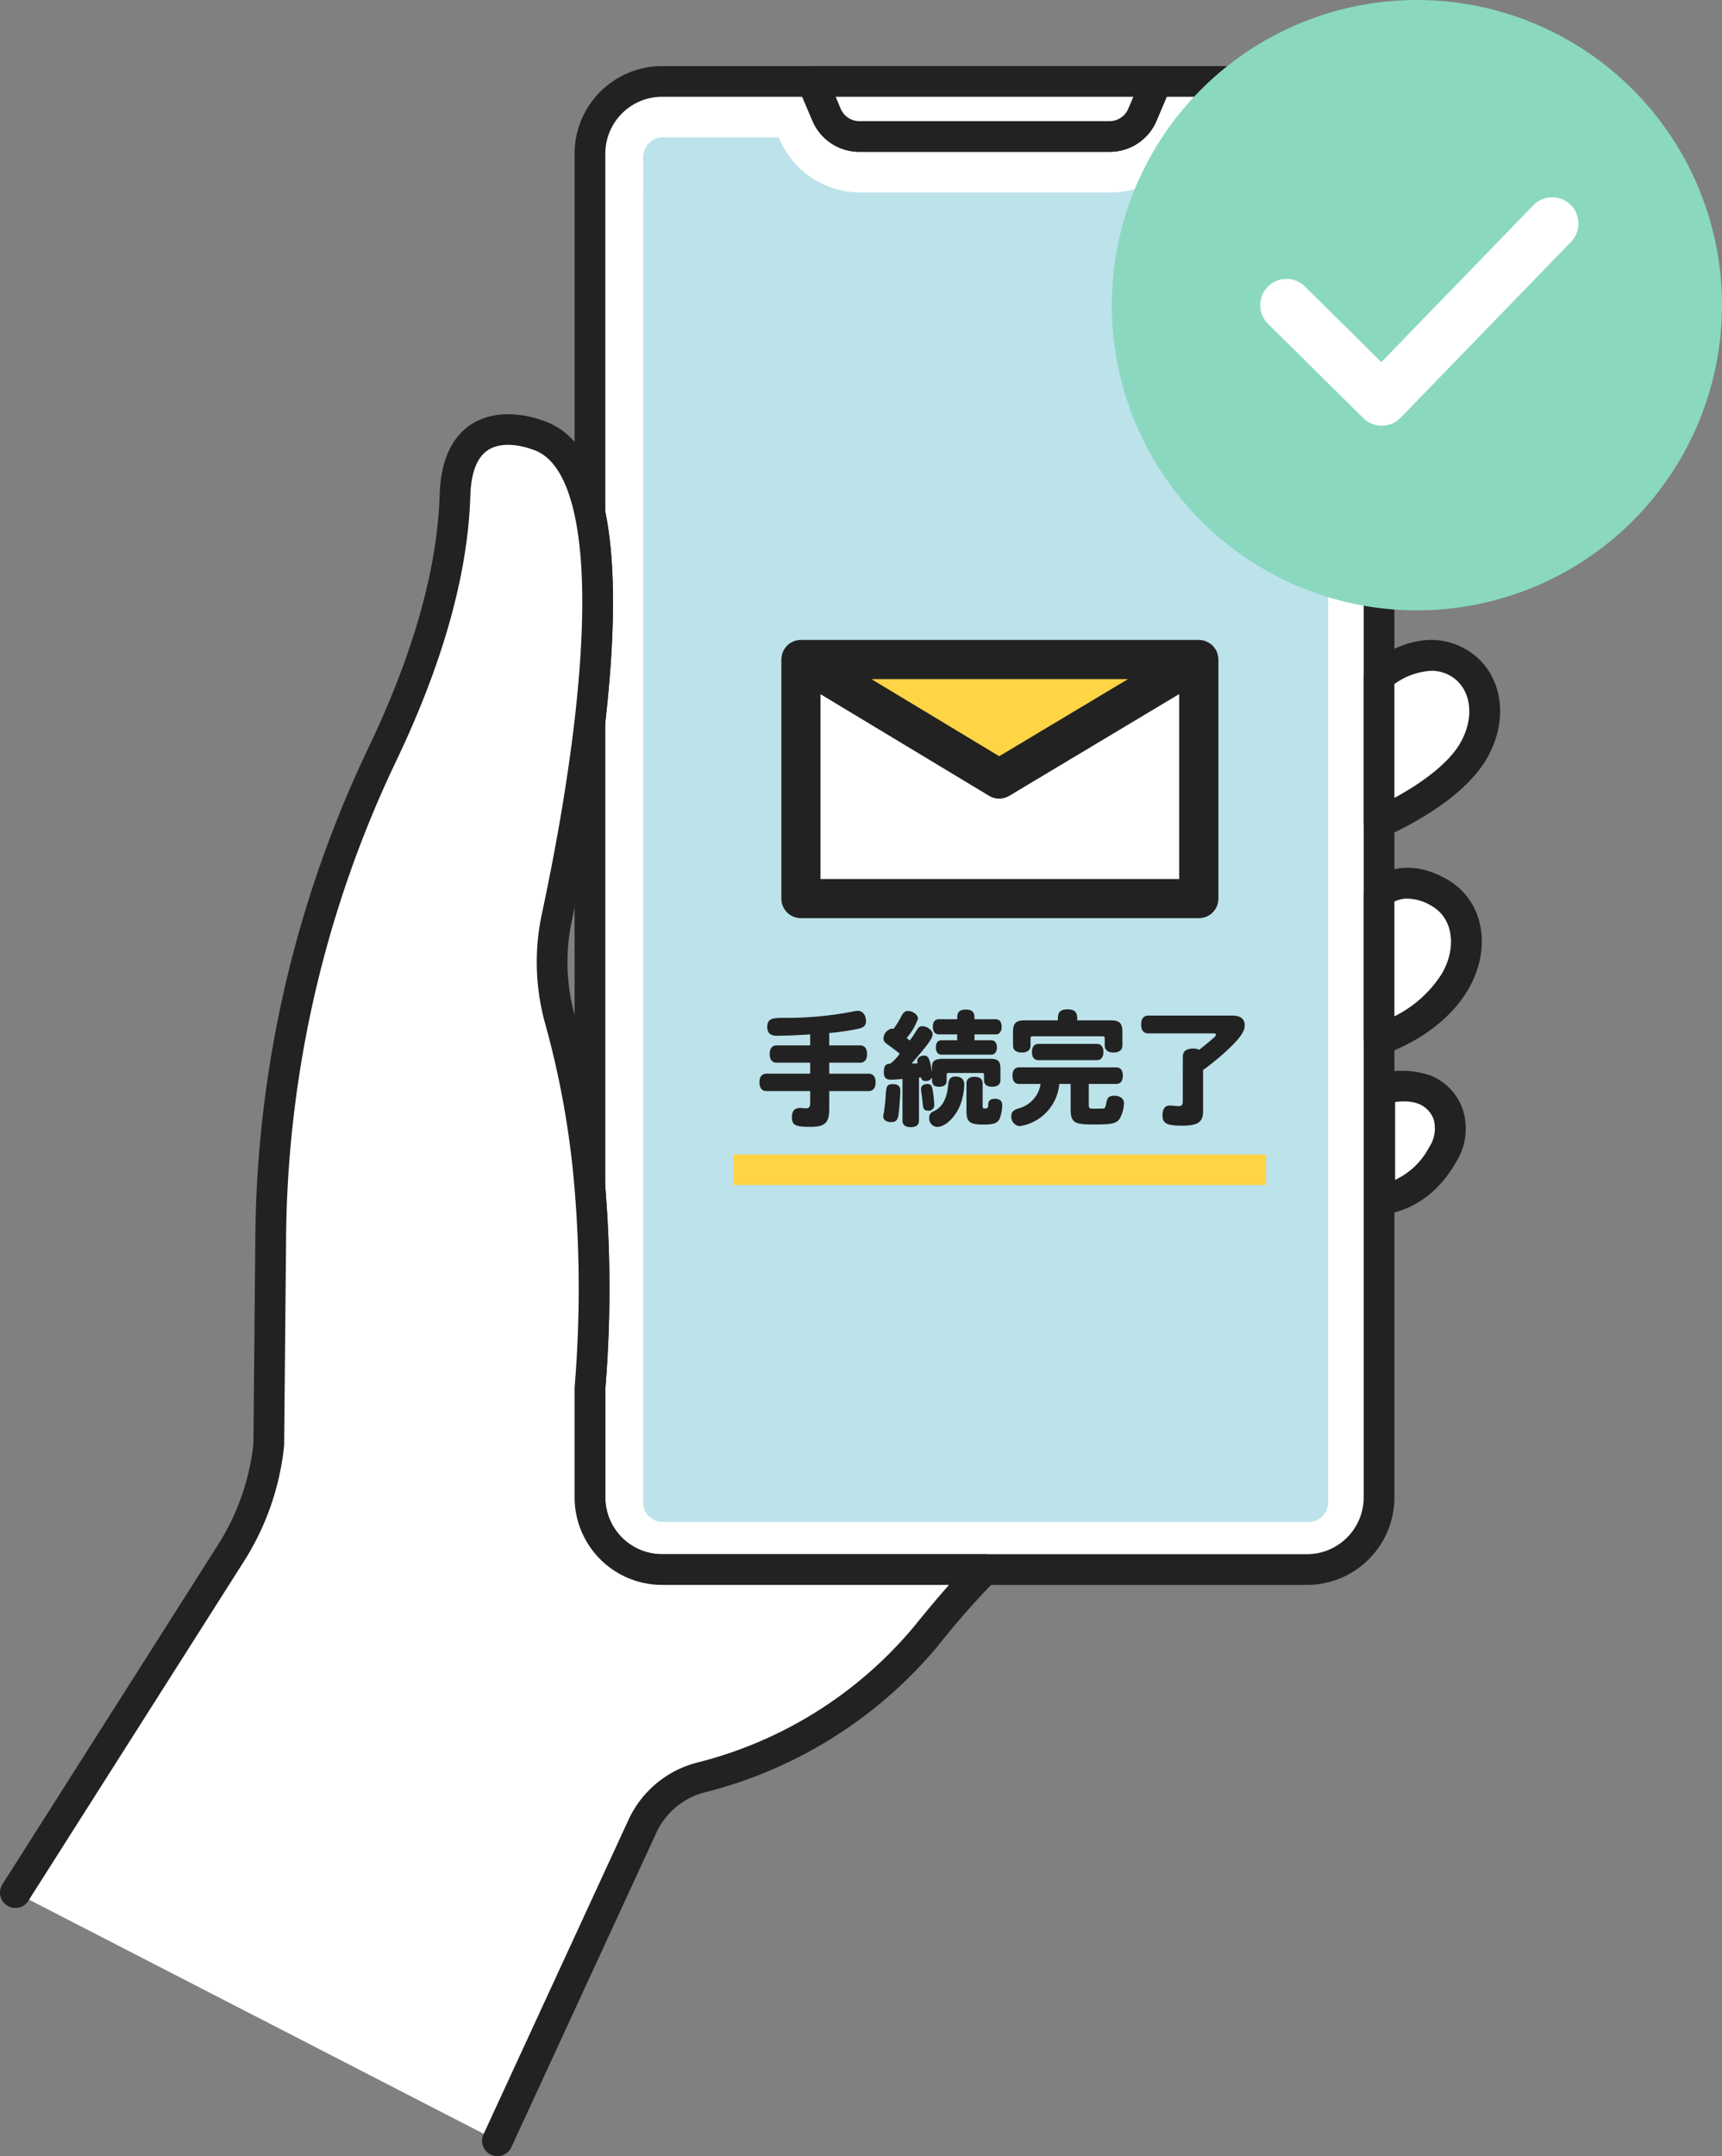 <svg xmlns="http://www.w3.org/2000/svg" xmlns:xlink="http://www.w3.org/1999/xlink" width="174.068" height="217.887" viewBox="0 0 174.068 217.887">
  <rect x="0" y="0" width="174.068" height="217.887" fill="#808080" stroke="none"/>
  <defs>
    <clipPath id="clip-path">
      <rect id="長方形_1972" data-name="長方形 1972" width="154.786" height="211.208" fill="none"/>
    </clipPath>
    <clipPath id="clip-path-2">
      <rect id="長方形_2357" data-name="長方形 2357" width="44.174" height="28.116" fill="none"/>
    </clipPath>
    <clipPath id="clip-path-4">
      <rect id="長方形_506" data-name="長方形 506" width="61.679" height="61.677" fill="none"/>
    </clipPath>
  </defs>
  <g id="グループ_1385" data-name="グループ 1385" transform="translate(-892.471 -11587.39)">
    <g id="グループ_1194" data-name="グループ 1194" transform="translate(892.471 11594.068)">
      <g id="グループ_897" data-name="グループ 897">
        <g id="グループ_896" data-name="グループ 896" clip-path="url(#clip-path)">
          <path id="パス_11018" data-name="パス 11018" d="M174.313,9.756V145.544a7.3,7.3,0,0,1-7.294,7.294H101.837a7.294,7.294,0,0,1-7.29-7.294V134.505a122.2,122.2,0,0,0,0-20.2V67.1c.871-7.584,1.185-15.364,0-20.988V9.756a7.294,7.294,0,0,1,7.29-7.294h15.2l1.432,3.373a3.591,3.591,0,0,0,3.311,2.189h25.3a3.6,3.6,0,0,0,3.311-2.189l1.427-3.373h15.2a7.3,7.3,0,0,1,7.294,7.294" transform="translate(-34.912 -0.909)" fill="#fff"/>
          <path id="パス_11019" data-name="パス 11019" d="M92.086,144.635V133.6c0-.041,0-.082.005-.124a121.277,121.277,0,0,0,0-19.946c0-.044-.006-.089-.006-.133v-47.2a1.511,1.511,0,0,1,.01-.177c1.016-8.849,1.023-15.743.023-20.491a1.56,1.56,0,0,1-.033-.32V8.847A8.855,8.855,0,0,1,100.928,0h15.2a1.552,1.552,0,0,1,1.429.945l1.434,3.376a2.037,2.037,0,0,0,1.882,1.241h25.3a2.043,2.043,0,0,0,1.882-1.241L149.483.947A1.552,1.552,0,0,1,150.912,0h15.2a8.857,8.857,0,0,1,8.846,8.847V144.635a8.857,8.857,0,0,1-8.846,8.846H100.928a8.854,8.854,0,0,1-8.842-8.846M151.941,3.1l-1.029,2.43a5.144,5.144,0,0,1-4.739,3.132h-25.3a5.133,5.133,0,0,1-4.74-3.134L115.1,3.1h-14.17a5.746,5.746,0,0,0-5.737,5.742v36.2c1.033,5.05,1.033,12.194,0,21.236v47.046a124.422,124.422,0,0,1,0,20.331v10.978a5.746,5.746,0,0,0,5.737,5.742H166.11a5.749,5.749,0,0,0,5.742-5.742V8.847A5.749,5.749,0,0,0,166.11,3.1Z" transform="translate(-34.003)" fill="#222"/>
          <path id="パス_11020" data-name="パス 11020" d="M160.245,8.026h-25.3a3.6,3.6,0,0,1-3.311-2.192L130.2,2.464h34.786l-1.43,3.369a3.6,3.6,0,0,1-3.311,2.192" transform="translate(-48.077 -0.91)" fill="#fff"/>
          <path id="パス_11021" data-name="パス 11021" d="M129.291,5.531l-1.429-3.37A1.552,1.552,0,0,1,129.29,0h34.786a1.553,1.553,0,0,1,1.429,2.158l-1.429,3.37a5.141,5.141,0,0,1-4.741,3.138h-25.3a5.14,5.14,0,0,1-4.741-3.138m2.344-2.424.513,1.212a2.041,2.041,0,0,0,1.883,1.246h25.3a2.04,2.04,0,0,0,1.882-1.246l.514-1.212Z" transform="translate(-47.167 -0.001)" fill="#222"/>
          <path id="パス_11022" data-name="パス 11022" d="M221.007,96.536s4.172-3.658,8.033-1.378c2.732,1.614,3.552,5.393,1.5,8.924-2.476,4.265-9.535,7.216-9.535,7.216Z" transform="translate(-81.607 -34.861)" fill="#fff"/>
          <path id="パス_11023" data-name="パス 11023" d="M219.238,111.677a1.552,1.552,0,0,1-.692-1.292V95.622a1.551,1.551,0,0,1,.529-1.167c.2-.18,5.073-4.367,9.845-1.547,3.593,2.122,4.477,6.868,2.055,11.04-2.707,4.662-9.97,7.74-10.278,7.869a1.549,1.549,0,0,1-1.459-.14m2.412-15.282V107.9c2.281-1.236,5.328-3.256,6.639-5.515,1.54-2.652,1.132-5.58-.949-6.808a3.783,3.783,0,0,0-1.957-.525,7.05,7.05,0,0,0-3.733,1.338" transform="translate(-80.698 -33.947)" fill="#222"/>
          <path id="パス_11024" data-name="パス 11024" d="M221.007,131.969s2.322-2.326,6.182-.046c2.732,1.614,3.552,5.393,1.5,8.924-2.476,4.265-7.684,5.884-7.684,5.884Z" transform="translate(-81.607 -48.343)" fill="#fff"/>
          <path id="パス_11025" data-name="パス 11025" d="M219.178,147.066a1.553,1.553,0,0,1-.632-1.25V131.054a1.555,1.555,0,0,1,.454-1.1c.13-.13,3.229-3.146,8.071-.286,3.593,2.122,4.476,6.868,2.055,11.04-2.748,4.734-8.329,6.514-8.566,6.587a1.553,1.553,0,0,1-1.381-.232m2.472-15.209V143.45a11.949,11.949,0,0,0,4.789-4.3c1.54-2.652,1.132-5.58-.949-6.808a4.945,4.945,0,0,0-2.508-.787,2.967,2.967,0,0,0-1.332.3" transform="translate(-80.698 -47.428)" fill="#222"/>
          <path id="パス_11026" data-name="パス 11026" d="M221.007,53.278s6.366-3.9,10.272-2.785c2.841.81,5.516,5.833,1.589,10.24-3.255,3.651-11.861,10.015-11.861,10.015Z" transform="translate(-81.607 -18.571)" fill="#fff"/>
          <path id="パス_11027" data-name="パス 11027" d="M219.4,71.227a1.553,1.553,0,0,1-.853-1.386V52.371a1.551,1.551,0,0,1,.742-1.323c.712-.436,7.072-4.218,11.509-2.955a6.872,6.872,0,0,1,4.38,4.77,8.391,8.391,0,0,1-2.058,8c-3.323,3.729-11.741,9.967-12.1,10.231a1.554,1.554,0,0,1-1.622.138m2.251-17.957V66.71a83.176,83.176,0,0,0,9.151-7.918,5.221,5.221,0,0,0,1.394-5.064,3.811,3.811,0,0,0-2.25-2.65,4.239,4.239,0,0,0-1.161-.146c-2.319,0-5.413,1.4-7.134,2.336" transform="translate(-80.698 -17.663)" fill="#222"/>
          <path id="パス_11028" data-name="パス 11028" d="M221.124,163.77v11.079s3.78,0,6.334-4.479c1.833-3.214.236-5.775-1.807-6.6a7.525,7.525,0,0,0-4.527,0" transform="translate(-81.65 -60.337)" fill="#fff"/>
          <path id="パス_11029" data-name="パス 11029" d="M218.662,173.939V162.86a1.552,1.552,0,0,1,1.063-1.473,8.926,8.926,0,0,1,5.6.033,5.716,5.716,0,0,1,3.271,3.415,6.367,6.367,0,0,1-.7,5.394c-2.966,5.2-7.491,5.262-7.683,5.262a1.552,1.552,0,0,1-1.552-1.552m3.105-9.831v7.868a7.441,7.441,0,0,0,3.433-3.285,3.442,3.442,0,0,0,.461-2.836,2.647,2.647,0,0,0-1.5-1.555,4.056,4.056,0,0,0-1.5-.252,6.836,6.836,0,0,0-.892.061" transform="translate(-80.741 -59.427)" fill="#222"/>
          <path id="パス_11030" data-name="パス 11030" d="M2.461,206.073l21.826-34.354a25.2,25.2,0,0,0,3.792-10.92l.195-21.312A114.692,114.692,0,0,1,39.551,91.063c3.745-7.827,7.071-17.2,7.351-26.175.3-9.269,8.193-6.152,8.193-6.152,2.888.846,4.577,3.82,5.448,7.969,1.185,5.624.871,13.4,0,20.988s-2.307,14.979-3.345,19.823a21.563,21.563,0,0,0,.338,10.416A90.876,90.876,0,0,1,60.543,134.9a122.2,122.2,0,0,1,0,20.2v11.039a7.294,7.294,0,0,0,7.29,7.294h32.593a85.683,85.683,0,0,0-5.923,6.743,43.243,43.243,0,0,1-22.735,14.265,9.026,9.026,0,0,0-5.938,4.972l-14.64,31.746" transform="translate(-0.909 -21.503)" fill="#fff"/>
          <path id="パス_11031" data-name="パス 11031" d="M50.279,231.8a1.554,1.554,0,0,0,1.411-.9l14.641-31.747a7.437,7.437,0,0,1,4.912-4.118A44.941,44.941,0,0,0,94.8,180.247a84.8,84.8,0,0,1,5.815-6.622,1.552,1.552,0,0,0-1.1-2.651H66.925a5.746,5.746,0,0,1-5.737-5.742V154.254a124.308,124.308,0,0,0-.006-20.4,92.832,92.832,0,0,0-3.06-17.254,20.069,20.069,0,0,1-.313-9.666c1.053-4.92,2.493-12.378,3.369-19.969,1.053-9.182,1.046-16.41-.023-21.486s-3.243-8.147-6.473-9.123c-.581-.213-4.205-1.422-7.066.459-2,1.313-3.065,3.708-3.174,7.117-.233,7.457-2.656,16.055-7.2,25.554a117.025,117.025,0,0,0-11.429,49.079L25.618,159.8a23.737,23.737,0,0,1-3.552,10.176L.242,204.334A1.552,1.552,0,0,0,2.862,206l21.826-34.354a26.885,26.885,0,0,0,4.027-11.594c0-.048.007-.1.008-.145l.2-21.312A113.9,113.9,0,0,1,40.043,90.827c4.731-9.89,7.255-18.905,7.5-26.8.074-2.333.669-3.885,1.767-4.614,1.694-1.125,4.286-.151,4.312-.141s.086.032.127.044c2.078.609,3.547,2.9,4.366,6.8,1,4.75.992,11.644-.023,20.492-.862,7.468-2.281,14.821-3.321,19.675a23.2,23.2,0,0,0,.363,11.166,89.69,89.69,0,0,1,2.954,16.672,121.27,121.27,0,0,1,0,19.946c0,.041-.005.082-.005.124v11.039a8.854,8.854,0,0,0,8.842,8.846H95.931c-1.238,1.394-2.42,2.826-3.543,4.213a41.81,41.81,0,0,1-21.913,13.738,10.531,10.531,0,0,0-6.963,5.825L48.871,229.6a1.554,1.554,0,0,0,1.408,2.2" transform="translate(0 -20.597)" fill="#222"/>
          <path id="パス_11032" data-name="パス 11032" d="M103.078,13.418a2,2,0,0,1,2-2h11.7l.062.148a8.878,8.878,0,0,0,8.195,5.42h25.328a8.893,8.893,0,0,0,8.191-5.412l.066-.156h11.7a2,2,0,0,1,2,2V149.337a2,2,0,0,1-2,2H105.073a2,2,0,0,1-2-2Z" transform="translate(-38.062 -4.216)" fill="rgba(122,198,214,0.5)"/>
          <g id="グループ_1386" data-name="グループ 1386" transform="translate(1.684 20.253)">
            <g id="グループ_1339" data-name="グループ 1339" transform="translate(0 33.865)">
              <path id="パス_11037" data-name="パス 11037" d="M124.169,67.937c-1.593.114-3.212.139-3.364.139-.657,0-.973-.291-.973-.886,0-.922.632-.922,1.808-.922a35.348,35.348,0,0,0,6.753-.62,2.515,2.515,0,0,1,.62-.089c.455,0,.8.443.8,1.038,0,.417-.189.632-.759.771a25.119,25.119,0,0,1-2.959.43V69.05h3.124c.455,0,.7.317.7.872s-.24.873-.7.873h-3.124v1.113h3.983c.455,0,.708.317.708.873s-.253.885-.708.885h-3.983V75.5c0,1.378-.431,1.782-1.923,1.782-1.442,0-1.847-.151-1.847-.961,0-.645.266-.949.835-.949.152,0,.43.038.582.038.316,0,.43-.153.43-.545v-1.2h-4.427c-.443,0-.7-.316-.7-.885s.252-.873.7-.873h4.427V70.795h-3.39c-.455,0-.7-.3-.7-.873s.24-.872.7-.872h3.39Z" transform="translate(-43.958 -24.208)" fill="#222"/>
              <path id="パス_11038" data-name="パス 11038" d="M140.607,73.591c0,.279-.077,1.316-.139,1.986-.076.923-.24,1.15-.822,1.15-.442,0-.771-.24-.771-.569a3.742,3.742,0,0,1,.063-.38,18.279,18.279,0,0,0,.2-1.909c.064-.848.152-.974.746-.974.493,0,.722.214.722.7m4.679-1.024c0,.366-.266.582-.746.582-.734,0-.734-.38-.734-.936a.655.655,0,0,1-.633.354c-.291,0-.392-.076-.481-.366-.088.013-.126.013-.2.025v4.351c0,.43-.291.657-.834.657s-.835-.228-.835-.657V72.364c-.379.038-.784.064-1.151.076-.518,0-.734-.215-.734-.747,0-.619.177-.872.633-.86a4.539,4.539,0,0,0,.974-1.024c-.266-.216-.544-.43-1.063-.809-.48-.342-.581-.456-.581-.708a1.052,1.052,0,0,1,.846-1.012.535.535,0,0,1,.178.025,10.577,10.577,0,0,0,.784-1.265c.2-.4.379-.544.67-.544.493,0,1.012.392,1.012.771a6.249,6.249,0,0,1-1.138,1.96c.1.076.2.177.3.254a10.164,10.164,0,0,0,.633-.923c.228-.4.366-.519.645-.519.493,0,1.037.418,1.037.8,0,.481-.607,1.2-2.125,2.973.266-.013.354-.013.62-.026a1.217,1.217,0,0,1-.05-.266c0-.278.317-.518.683-.518.392,0,.544.24.72,1.15.025.151.05.329.089.493v-.48c0-.632.291-.835,1.176-.835h4.68c.848,0,1.063.215,1.063,1.075v1.088c0,.43-.291.658-.835.658s-.822-.228-.822-.658V71.96c0-.151-.05-.2-.2-.2h-3.376c-.152,0-.2.051-.2.2Zm-1.34,1.442a8.093,8.093,0,0,1,.088.986.543.543,0,0,1-.607.569c-.455,0-.518-.126-.594-1.075-.05-.455-.139-.936-.139-1.126,0-.291.254-.493.633-.493.481,0,.518.316.62,1.138m3.123-1.075a6.862,6.862,0,0,1-.266,1.645c-.392,1.391-1.555,2.63-2.466,2.63a.846.846,0,0,1-.81-.9.643.643,0,0,1,.4-.657c.418-.2,1.354-.658,1.518-2.732.05-.57.254-.8.746-.8.569,0,.873.291.873.809m-.708-6.6c0-.481,0-.975.872-.975s.873.494.873.975h2.137c.392,0,.607.278.607.759s-.215.771-.607.771h-2.137v.594h1.682c.367,0,.582.266.582.721s-.215.734-.582.734h-5c-.378,0-.582-.266-.582-.734s.2-.721.582-.721h1.569v-.594H144.5c-.392,0-.607-.278-.607-.771s.215-.759.607-.759Zm.936,6.475c0-.418.291-.658.822-.658s.809.24.809.658V75.1c0,.2.038.252.2.252.3,0,.367-.062.367-.4.013-.392.228-.582.67-.582.506,0,.746.216.746.684a3.965,3.965,0,0,1-.253,1.3c-.19.468-.594.62-1.632.62-1.416,0-1.732-.253-1.732-1.391Z" transform="translate(-51.279 -24.134)" fill="#222"/>
              <path id="パス_11039" data-name="パス 11039" d="M167.233,72.856v2.111c0,.329.051.392.531.392.063,0,.7-.013.8-.013.3,0,.354-.075.43-.493.1-.632.278-.8.822-.8.595,0,.974.291.974.759a3.426,3.426,0,0,1-.418,1.53c-.316.494-.771.607-2.377.607-2.049,0-2.593-.038-2.593-1.53V72.856h-1.15a4.721,4.721,0,0,1-3.983,4.261.927.927,0,0,1-.86-1.012c0-.392.177-.594.7-.771a3.028,3.028,0,0,0,1.859-1.378,3.161,3.161,0,0,0,.4-1.1h-2.175c-.43,0-.67-.3-.67-.835s.24-.846.67-.846c1.429.012,6.007.012,9.826.012.418,0,.658.291.658.834s-.24.835-.658.835Zm-3.124-6.425c0-.569,0-1.113.974-1.113s.987.544.987,1.113h3.389c.885,0,1.176.291,1.176,1.176v1.353c0,.455-.328.72-.9.72s-.886-.265-.886-.72v-.645c0-.24-.038-.278-.278-.278h-6.943c-.24,0-.279.037-.279.278v.658c0,.455-.316.708-.885.708s-.885-.252-.885-.708V67.608c0-.886.291-1.176,1.176-1.176Zm-1.96,4.022c-.43,0-.658-.291-.658-.823s.24-.821.658-.821h5.906c.417,0,.658.3.658.821s-.241.823-.658.823Z" transform="translate(-58.86 -24.119)" fill="#222"/>
              <path id="パス_11040" data-name="パス 11040" d="M184.426,70.457c0-.531.366-.809,1.024-.809a1.37,1.37,0,0,1,.632.126c.152-.114.532-.417.936-.759.67-.556.746-.633.746-.759,0-.1-.064-.139-.19-.139h-6.639c-.468,0-.721-.317-.721-.9s.266-.9.721-.9h8.511c.8,0,1.239.341,1.239.974,0,.582-.392,1.189-1.467,2.239a25.791,25.791,0,0,1-2.744,2.289V76c0,1.075-.532,1.442-2.1,1.442s-2-.227-2-1.05c0-.633.252-.986.721-.986.227,0,.7.062.91.062.291,0,.418-.139.418-.442Z" transform="translate(-66.545 -24.489)" fill="#222"/>
            </g>
            <rect id="長方形_2355" data-name="長方形 2355" width="53.824" height="3.084" transform="translate(72.475 89.729)" fill="#ffd445"/>
          </g>
          <g id="グループ_1389" data-name="グループ 1389" transform="translate(78.983 57.988)">
            <rect id="長方形_2356" data-name="長方形 2356" width="40.216" height="24.158" transform="translate(1.978 1.979)" fill="#fff"/>
            <path id="パス_11807" data-name="パス 11807" d="M45.3,5.084H5.083l20.04,12.079Z" transform="translate(-3.105 -3.105)" fill="#ffd445"/>
            <g id="グループ_1388" data-name="グループ 1388" transform="translate(0 0)">
              <g id="グループ_1387" data-name="グループ 1387" transform="translate(0 0)" clip-path="url(#clip-path-2)">
                <path id="パス_11808" data-name="パス 11808" d="M44.164,1.776v0a1.949,1.949,0,0,0-.056-.295c0-.008,0-.017,0-.025s0-.011-.006-.016a1.983,1.983,0,0,0-.1-.274c-.007-.015-.014-.029-.021-.043a1.947,1.947,0,0,0-.143-.251L43.82.851a1.951,1.951,0,0,0-.169-.21L43.616.6a2.054,2.054,0,0,0-.2-.182L43.368.388A1.914,1.914,0,0,0,43.13.235l-.01,0a1.952,1.952,0,0,0-.26-.113L42.82.1a1.91,1.91,0,0,0-.276-.07L42.492.025A1.959,1.959,0,0,0,42.2,0H1.979a1.958,1.958,0,0,0-.3.025L1.63.033A1.975,1.975,0,0,0,1.354.1L1.315.117a1.952,1.952,0,0,0-.26.113l-.01,0A1.932,1.932,0,0,0,.807.387L.763.42A1.929,1.929,0,0,0,.559.6C.548.614.537.627.526.639a2,2,0,0,0-.17.21L.343.866A2.02,2.02,0,0,0,.2,1.117l-.02.042a1.961,1.961,0,0,0-.1.274l-.005.015c0,.009,0,.017,0,.025a1.988,1.988,0,0,0-.056.291s0,.006,0,.009A2,2,0,0,0,0,1.979V26.137a1.979,1.979,0,0,0,1.979,1.979H42.2a1.979,1.979,0,0,0,1.979-1.979V1.979a1.945,1.945,0,0,0-.011-.2M35.038,3.958,22.022,11.75,9.1,3.958Zm-31.08,20.2V5.482L21,15.753a1.979,1.979,0,0,0,2.038,0L40.216,5.47V24.158Z" transform="translate(0 0)" fill="#222"/>
              </g>
            </g>
          </g>
        </g>
      </g>
    </g>
    <g id="グループ_1195" data-name="グループ 1195" transform="translate(1004.859 11587.39)">
      <g id="グループ_438" data-name="グループ 438" transform="translate(0 0)" clip-path="url(#clip-path-4)">
        <path id="パス_8755" data-name="パス 8755" d="M30.841,61.677A30.838,30.838,0,1,1,61.679,30.839,30.841,30.841,0,0,1,30.841,61.677" transform="translate(0 0)" fill="#8ad8c0"/>
        <path id="パス_8756" data-name="パス 8756" d="M33.936,51.855a2.654,2.654,0,0,1-1.867-.767l-9.632-9.526a2.654,2.654,0,1,1,3.733-3.774l7.726,7.64L49.258,29.581a2.654,2.654,0,0,1,3.812,3.694L35.842,51.048a2.657,2.657,0,0,1-1.878.807Z" transform="translate(-6.649 -8.837)" fill="#fff"/>
      </g>
    </g>
  </g>
</svg>
